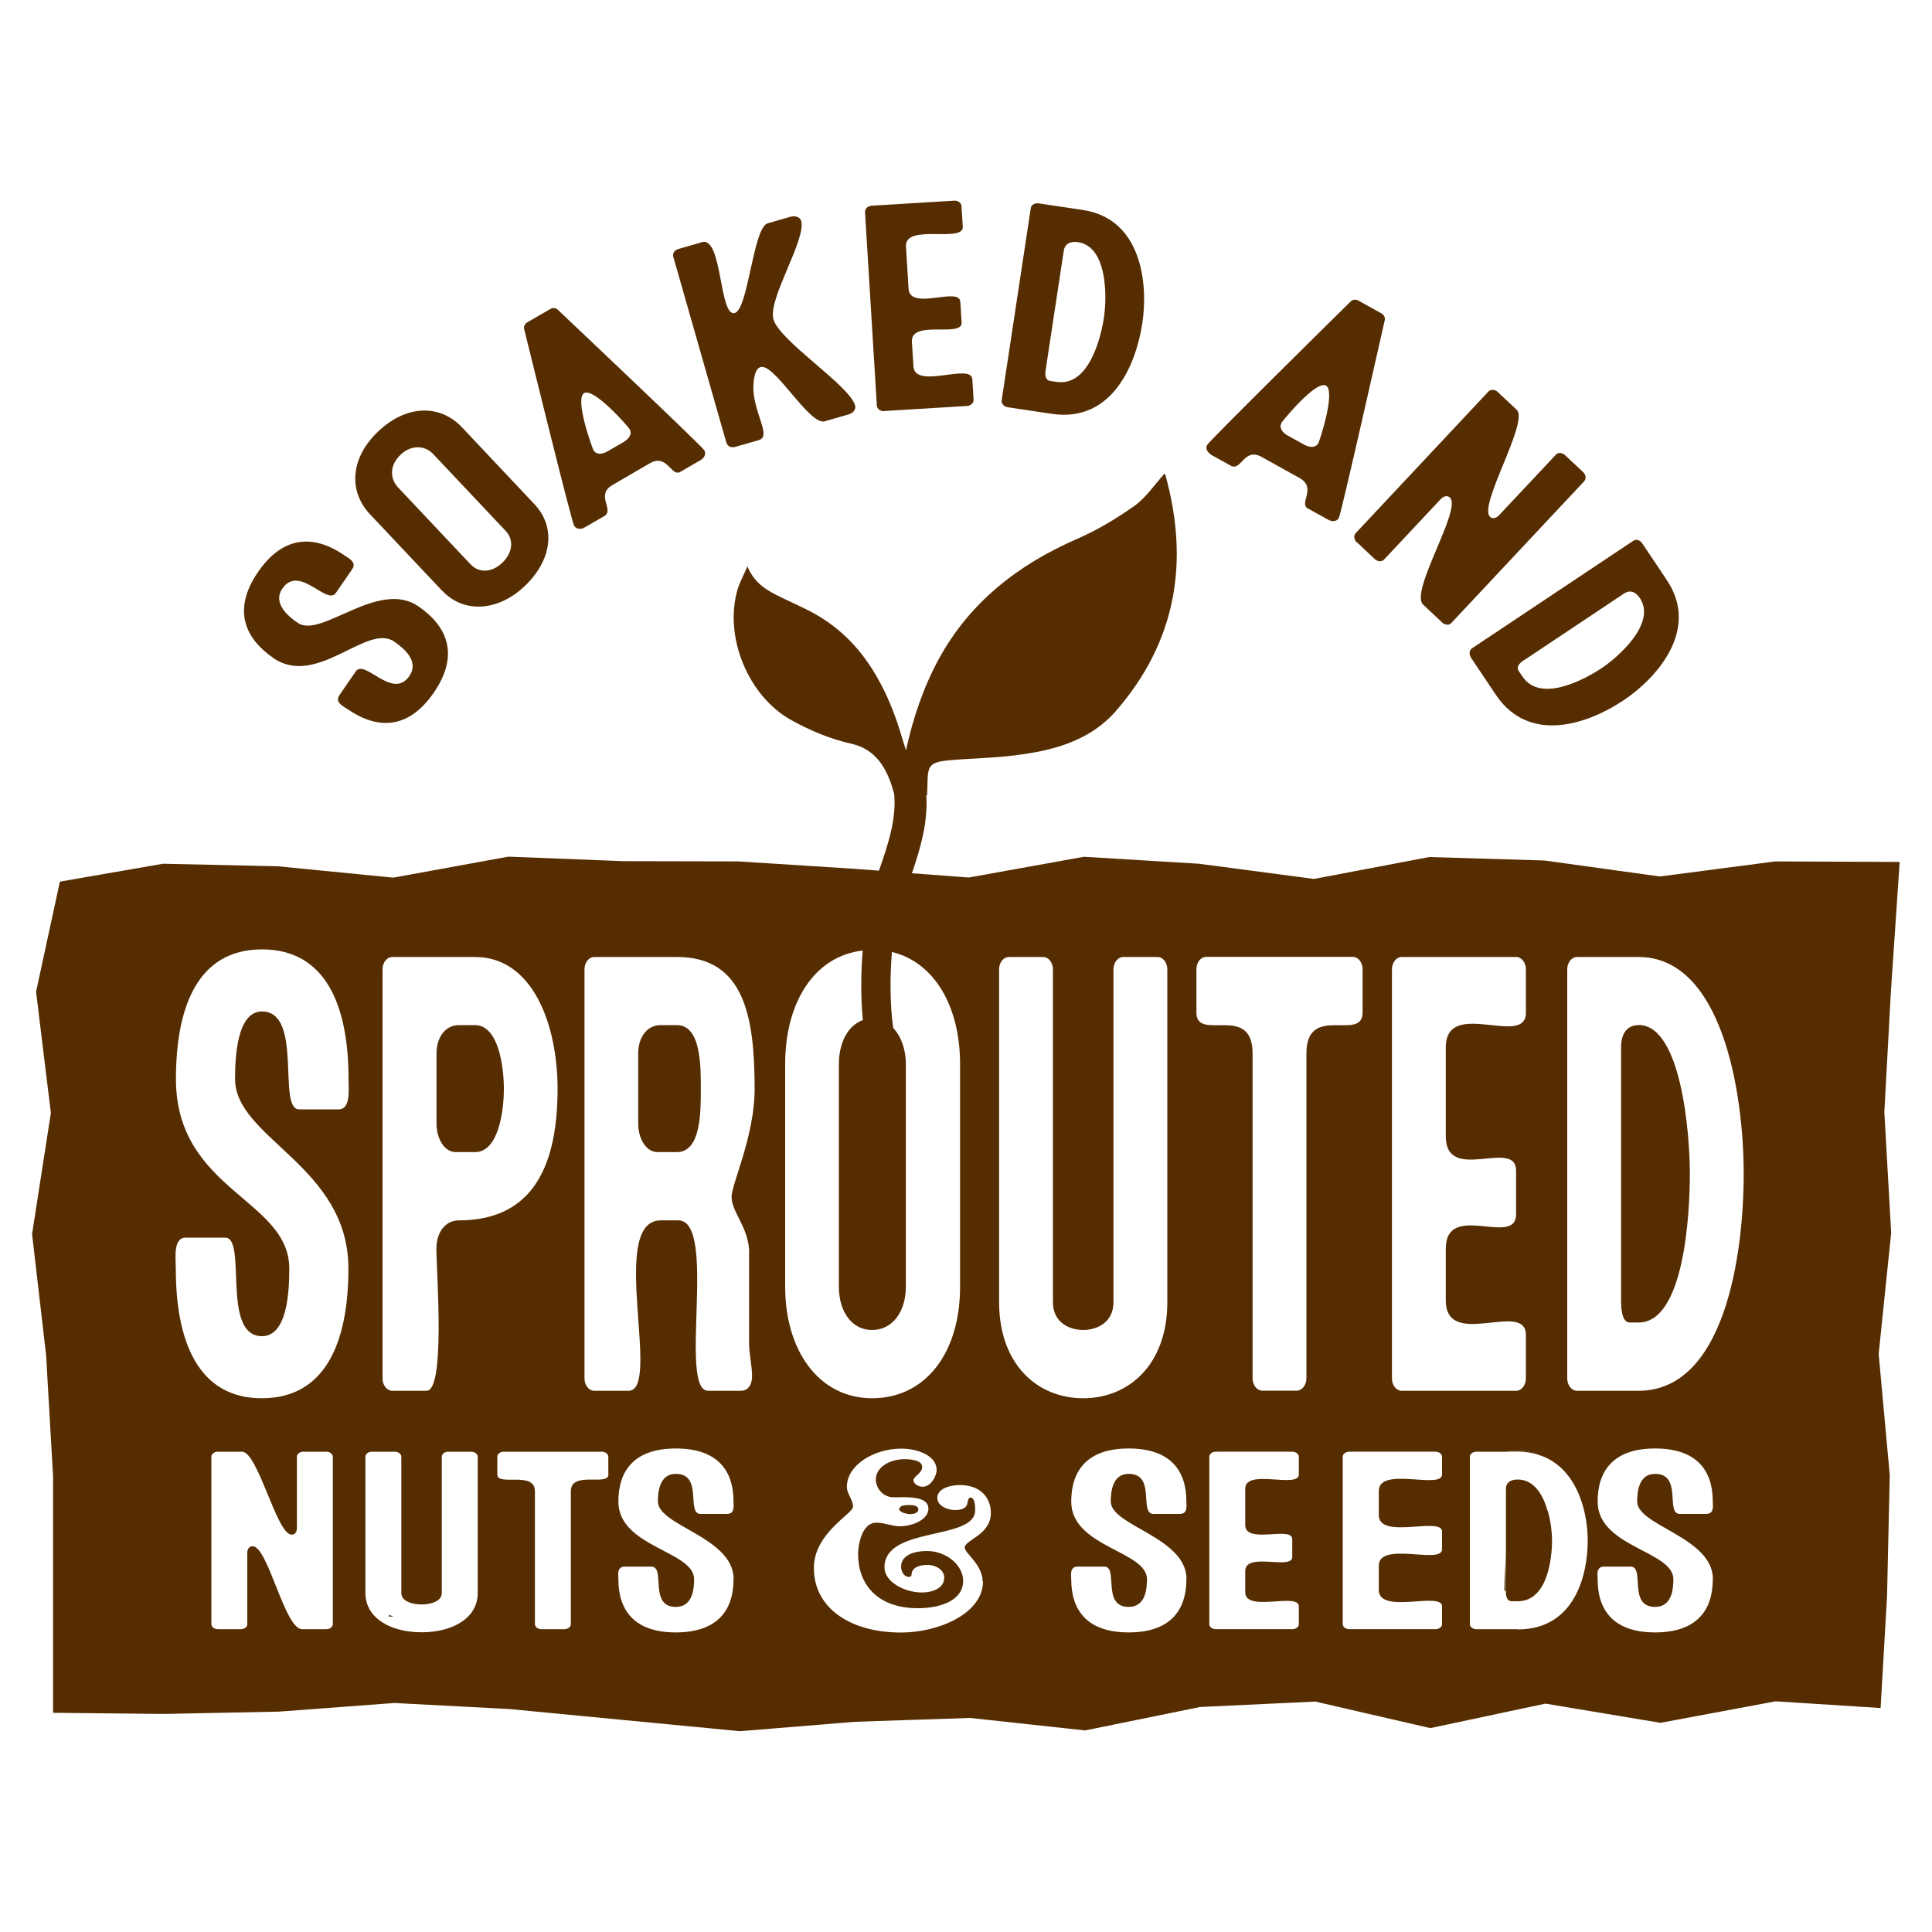 <?xml version="1.0" encoding="UTF-8"?>
<svg id="Layer_1" data-name="Layer 1" xmlns="http://www.w3.org/2000/svg" version="1.1" viewBox="0 0 150 150">
  <defs>
    <style>
      .cls-1 {
        fill: #562d00;
        stroke-width: 0px;
      }
    </style>
  </defs>
  <polygon class="cls-1" points="30.13 125.49 30.56 125.53 30.25 125.39 30.13 125.49"/>
  <path class="cls-1" d="M52.54,79.59h-1.25c-1.03,0-1.74.91-1.74,2.21v5.44c0,1.11.57,2.21,1.52,2.21h1.48c1.9,0,1.86-3.22,1.86-4.91s.04-4.95-1.86-4.95Z"/>
  <path class="cls-1" d="M70.72,117.55c.28,0,.58-.12.58-.35,0-.33-.43-.35-.76-.35-.18,0-.38.02-.56.08l-.18.2c0,.29.61.43.91.43Z"/>
  <path class="cls-1" d="M146.3,86.34l.51-9.38.68-10.04-9.66-.04-8.96,1.17-8.95-1.24-8.95-.27-8.95,1.7-8.94-1.18-8.92-.54-8.94,1.61-4.42-.33c.7-2.03,1.25-4.01,1.12-6.05l.06-.02c.1-2.07-.2-2.53,1.7-2.7,1.55-.14,3.1-.16,4.64-.33,3.11-.34,6.16-1.03,8.32-3.5,4.66-5.35,5.72-11.53,3.85-18.29-.03-.11-.14-.19-.09-.12-.78.85-1.42,1.85-2.33,2.49-1.4.99-2.9,1.89-4.47,2.57-4.58,2-8.34,4.94-10.73,9.35-1.19,2.2-2,4.6-2.53,7.06-.37-1.16-.53-1.81-.9-2.79-1.22-3.24-3.04-6.04-6.14-7.79-.99-.56-2.06-.99-3.07-1.51-.89-.46-1.71-1.01-2.2-2.2-.31.72-.59,1.23-.76,1.78-1.08,3.63.78,8.3,4.2,10.18,1.45.8,3.04,1.46,4.65,1.82,1.74.39,2.73,1.7,3.3,3.88.19,1.86-.41,3.8-1.18,5.97l-1.96-.15-8.94-.57-8.94-.02-8.93-.35-8.94,1.63-8.93-.88-8.94-.2-8.01,1.39-1.85,8.55,1.15,9.41-1.46,9.4,1.09,9.4.54,9.39v9.38s0,9,0,9l8.58.09,8.96-.18,8.95-.67,8.95.47,8.95.86,8.94.86,8.92-.73,8.94-.3,8.94.97,8.93-1.82,8.94-.42,8.93,2.06,8.94-1.9,8.93,1.49,8.94-1.67,8.15.52.5-8.69.21-9.4-.86-9.4.97-9.4-.53-9.39ZM108.07,75.26c0-.53.34-.96.76-.96h8.88c.42,0,.76.43.76.96v3.37c0,2.74-6.22-1.2-6.22,2.7v6.88c0,3.75,5.46.1,5.46,2.69v3.37c0,2.6-5.46-1.06-5.46,2.69v3.99c0,3.9,6.22-.05,6.22,2.7v3.37c0,.53-.34.96-.76.96h-8.88c-.42,0-.76-.43-.76-.96v-31.76ZM29.7,75.26c0-.53.34-.96.76-.96h6.42c4.48,0,6.41,5.24,6.41,10.25,0,6.69-2.43,10.2-7.67,10.2-1.03,0-1.74.91-1.74,2.21,0,1.78.72,11.02-.76,11.02h-2.66c-.42,0-.76-.43-.76-.96v-31.76ZM25.84,126.1c0,.22-.23.39-.51.39h-1.87c-1.37,0-2.64-6.44-3.85-6.44-.33,0-.41.32-.41.49v5.56c0,.22-.23.39-.51.39h-1.77c-.28,0-.51-.18-.51-.39v-13c0-.22.23-.39.51-.39h1.87c1.24,0,2.69,6.44,3.85,6.44.33,0,.41-.31.41-.49v-5.56c0-.22.23-.39.51-.39h1.77c.28,0,.51.18.51.39v13ZM27.05,98.5c0,5.73-1.79,10.06-6.72,10.06s-6.68-4.38-6.68-10.06c0-.77-.23-2.41.76-2.41h3.08c1.71,0-.34,7.65,2.85,7.65,1.97,0,2.12-3.47,2.12-5.25,0-5.39-8.8-6.06-8.8-14.72,0-5.68,1.74-10.06,6.68-10.06s6.72,4.33,6.72,10.06c0,.77.19,2.36-.76,2.36h-3.08c-1.71,0,.34-7.6-2.88-7.6-1.93,0-2.09,3.51-2.09,5.24,0,4.62,8.8,6.74,8.8,14.72ZM37.09,123.68c0,1.97-1.97,3.05-4.36,3.05s-4.36-1.09-4.36-3.05v-10.58c0-.22.23-.39.51-.39h1.77c.28,0,.51.18.51.39v10.58c0,.65.86.89,1.57.89s1.57-.24,1.57-.89v-10.58c0-.22.23-.39.51-.39h1.77c.28,0,.51.18.51.39v10.58ZM47.24,114.48c0,.94-2.92-.32-2.92,1.3v10.32c0,.22-.23.39-.51.39h-1.77c-.28,0-.51-.18-.51-.39v-10.32c0-1.61-2.92-.35-2.92-1.3v-1.38c0-.22.23-.39.51-.39h7.6c.28,0,.51.18.51.39v1.38ZM56.95,122.62c0,2.34-1.19,4.12-4.48,4.12s-4.46-1.79-4.46-4.12c0-.32-.15-.99.51-.99h2.05c1.14,0-.23,3.13,1.9,3.13,1.32,0,1.42-1.42,1.42-2.15,0-2.21-5.88-2.48-5.88-6.03,0-2.32,1.16-4.12,4.46-4.12s4.48,1.77,4.48,4.12c0,.31.13.96-.51.96h-2.05c-1.14,0,.23-3.11-1.92-3.11-1.29,0-1.39,1.44-1.39,2.15,0,1.89,5.88,2.76,5.88,6.03ZM58.16,97.29v6.98c0,.87.23,1.73.23,2.6,0,.68-.34,1.11-.87,1.11h-2.54c-2.35,0,.76-13.23-2.32-13.23h-1.36c-4.14,0,.12,13.23-2.5,13.23h-2.66c-.42,0-.76-.43-.76-.96v-31.76c0-.53.34-.96.76-.96h6.42c5.2,0,6.03,4.57,6.03,10.25,0,3.66-1.79,7.36-1.79,8.38,0,1.2,1.37,2.4,1.37,4.38ZM60.96,82.62c0-4.83,2.29-8.4,6.02-8.82-.14,1.67-.16,3.62.01,5.4-1.17.42-1.86,1.77-1.86,3.42v17.27c0,1.97,1.02,3.37,2.58,3.37s2.62-1.39,2.62-3.37v-17.27c0-1.16-.37-2.15-.98-2.81-.26-1.76-.26-4.03-.1-5.9,3.28.8,5.29,4.19,5.29,8.72v17.27c0,5.2-2.73,8.66-6.83,8.66s-6.75-3.66-6.75-8.66v-17.27ZM76.32,122.77c0,2.52-3.47,3.98-6.36,3.98-3.93,0-6.77-1.89-6.77-5.01,0-2.72,3.04-4.21,3.04-4.76s-.48-.99-.48-1.54c0-1.71,2.13-2.97,4.23-2.97,1.24,0,2.74.53,2.74,1.66,0,.43-.41,1.3-1.09,1.3-.33,0-.71-.23-.71-.51s.68-.55.68-1.02c0-.53-.89-.61-1.37-.61-1.16,0-2.23.63-2.23,1.58,0,.63.51,1.38,1.39,1.38s2.69-.16,2.69.89c0,.84-1.24,1.36-2.21,1.36-.63,0-1.19-.28-1.83-.28-1.14,0-1.42,1.77-1.42,2.44,0,2.28,1.44,4.2,4.64,4.2,1.75,0,3.52-.59,3.52-2.13,0-1.18-1.27-2.31-2.82-2.31-1.01,0-2,.33-2,1.22,0,.28.15.79.63.79.13,0,.18-.08.18-.16,0-.55.58-.77,1.22-.77.71,0,1.32.41,1.32.98,0,.79-.83,1.16-1.75,1.16-1.34,0-2.89-.83-2.89-1.95,0-3.23,7.04-2.05,7.04-4.43,0-.16.02-.99-.36-.99-.18,0-.2.28-.23.38-.05.43-.43.59-.96.59-.68,0-1.39-.37-1.39-.94,0-.71.96-1,1.75-1,1.62,0,2.41.99,2.41,2.17,0,1.71-2.03,2.09-2.03,2.68,0,.44,1.39,1.32,1.39,2.64ZM77.57,101.1v-25.84c0-.53.34-.96.76-.96h2.66c.42,0,.76.43.76.96v25.84c0,1.59,1.29,2.16,2.35,2.16s2.35-.58,2.35-2.16v-25.84c0-.53.34-.96.76-.96h2.66c.42,0,.76.43.76.96v25.84c0,4.81-2.96,7.46-6.53,7.46s-6.53-2.64-6.53-7.46ZM92.11,122.62c0,2.34-1.19,4.12-4.48,4.12s-4.46-1.79-4.46-4.12c0-.32-.15-.99.51-.99h2.05c1.14,0-.23,3.13,1.9,3.13,1.32,0,1.42-1.42,1.42-2.15,0-2.21-5.88-2.48-5.88-6.03,0-2.32,1.16-4.12,4.46-4.12s4.48,1.77,4.48,4.12c0,.31.13.96-.51.96h-2.05c-1.14,0,.23-3.11-1.92-3.11-1.29,0-1.39,1.44-1.39,2.15,0,1.89,5.88,2.76,5.88,6.03ZM100.84,114.48c0,1.12-4.16-.49-4.16,1.1v2.82c0,1.54,3.65.04,3.65,1.1v1.38c0,1.06-3.65-.43-3.65,1.1v1.64c0,1.6,4.16-.02,4.16,1.1v1.38c0,.22-.23.39-.51.39h-5.93c-.28,0-.51-.18-.51-.39v-13c0-.22.23-.39.51-.39h5.93c.28,0,.51.18.51.39v1.38ZM101.43,81.8v25.21c0,.53-.34.96-.76.96h-2.66c-.42,0-.76-.43-.76-.96v-25.21c0-3.95-4.36-.87-4.36-3.18v-3.37c0-.53.34-.96.76-.96h11.38c.42,0,.76.43.76.96v3.37c0,2.31-4.36-.77-4.36,3.18ZM111.96,114.48c0,1.2-4.91-.67-4.91,1.28v1.87c0,1.95,4.91.08,4.91,1.28v1.38c0,1.21-4.91-.67-4.91,1.28v1.87c0,1.95,4.91.08,4.91,1.28v1.38c0,.22-.23.39-.51.39h-6.69c-.28,0-.51-.18-.51-.39v-13c0-.22.23-.39.51-.39h6.69c.28,0,.51.18.51.39v1.38ZM117.82,126.49h-3.19c-.28,0-.51-.18-.51-.39v-13c0-.22.23-.39.51-.39h2.46s0-.02,0-.03c.29-.03.58-.03.88-.03.66,0,1.11.11,1.44.29,3.01.91,3.86,4.4,3.86,6.67,0,2.68-1.01,6.9-5.44,6.9ZM132.98,122.62c0,2.34-1.19,4.12-4.48,4.12s-4.46-1.79-4.46-4.12c0-.32-.15-.99.51-.99h2.05c1.14,0-.23,3.13,1.9,3.13,1.32,0,1.42-1.42,1.42-2.15,0-2.21-5.88-2.48-5.88-6.03,0-2.32,1.16-4.12,4.46-4.12s4.48,1.77,4.48,4.12c0,.31.13.96-.51.96h-2.05c-1.14,0,.23-3.11-1.92-3.11-1.29,0-1.39,1.44-1.39,2.15,0,1.89,5.88,2.76,5.88,6.03ZM127.22,107.98h-4.78c-.42,0-.76-.43-.76-.96v-31.76c0-.53.34-.96.76-.96h4.78c6.45,0,8.16,10.44,8.16,16.84s-1.52,16.84-8.16,16.84Z"/>
  <path class="cls-1" d="M127.22,79.59c-.87,0-1.36.62-1.36,1.73v19.63c0,.58.04,1.73.68,1.73h.68c3.53,0,3.98-8.37,3.98-11.55s-.68-11.55-3.98-11.55Z"/>
  <path class="cls-1" d="M116.91,120v.59c0-.09,0-.18,0-.26,0-.11,0-.22,0-.33Z"/>
  <path class="cls-1" d="M35.4,89.45h1.48c1.82,0,2.24-3.18,2.24-4.91s-.42-4.95-2.24-4.95h-1.25c-1.03,0-1.74.91-1.74,2.21v5.44c0,1.11.57,2.21,1.52,2.21Z"/>
  <path class="cls-1" d="M119.41,112.93c-.33-.18-.78-.29-1.44-.29-.29,0-.58,0-.88.03,0,.01,0,.02,0,.03h.73c.59,0,1.11.09,1.58.23Z"/>
  <path class="cls-1" d="M120.16,117.32c-.35-1.24-1.04-2.45-2.33-2.45-.58,0-.91.26-.91.71v4.41c0,.11,0,.22,0,.33,0,.09,0,.18,0,.26v3.03c0,.23.03.71.46.71h.46c2.35,0,2.66-3.43,2.66-4.73,0-.51-.08-1.41-.33-2.28Z"/>
  <path class="cls-1" d="M21.22,51.09c3.39,2.33,7.27-2.73,9.38-1.28.7.48,1.99,1.5,1.18,2.68-1.31,1.9-3.46-1.38-4.16-.36l-1.26,1.83c-.41.59.33.89.63,1.1,2.22,1.53,4.65,1.67,6.68-1.27,2.03-2.94,1.06-5.17-1.18-6.71-3.12-2.15-7.56,2.53-9.37,1.28-.68-.46-1.99-1.5-1.2-2.66,1.32-1.92,3.46,1.35,4.16.33l1.26-1.83c.39-.57-.31-.88-.61-1.09-2.24-1.54-4.67-1.64-6.69,1.29-2.02,2.94-1.03,5.16,1.19,6.69Z"/>
  <path class="cls-1" d="M34.35,45.88c1.63,1.73,4.28,1.62,6.37-.36,2.15-2.03,2.46-4.59.77-6.38l-5.63-5.97c-1.69-1.79-4.3-1.76-6.49.32-2.19,2.07-2.32,4.65-.65,6.43l5.63,5.97ZM31.09,35.31c.86-.81,1.91-.73,2.55-.05l5.63,5.97c.64.68.54,1.69-.28,2.47-.81.77-1.81.8-2.45.12l-5.63-5.97c-.64-.68-.68-1.72.18-2.53Z"/>
  <path class="cls-1" d="M44.59,40.83c.15.26.51.29.8.12l1.52-.88c.83-.48-.72-1.62.65-2.42l2.89-1.68c1.35-.78,1.67,1.07,2.36.67l1.59-.92c.28-.16.44-.49.29-.75-.21-.36-10.38-9.97-11.38-10.92-.15-.15-.39-.17-.6-.05l-1.76,1.02c-.21.12-.31.34-.25.54.33,1.34,3.67,14.92,3.88,15.27ZM45.35,30.52c.76-.44,3.43,2.61,3.53,2.79.23.39-.06.77-.48,1.02l-1.23.71c-.43.25-.89.28-1.1-.1-.06-.1-1.49-3.98-.71-4.43Z"/>
  <path class="cls-1" d="M56.42,34.41c.07.24.36.37.65.29l1.84-.53c1.22-.35-1.01-2.73-.26-5.2.06-.18.17-.41.41-.47,1.08-.31,3.78,4.55,4.97,4.21l1.87-.54c.35-.1.57-.4.49-.69-.45-1.58-5.85-4.98-6.34-6.69-.45-1.58,2.57-6.2,2.15-7.65-.09-.3-.49-.41-.83-.31l-1.77.51c-1.13.33-1.5,6.66-2.55,6.96-1.22.35-.96-5.95-2.54-5.5l-1.84.53c-.29.08-.47.35-.4.59l4.14,14.5Z"/>
  <path class="cls-1" d="M68.67,31.91l6.4-.39c.3-.02.54-.24.52-.49l-.1-1.59c-.08-1.3-4.46.84-4.57-1l-.12-1.89c-.11-1.78,3.94-.29,3.86-1.52l-.1-1.59c-.07-1.23-3.91.74-4.02-1.03l-.2-3.26c-.12-1.84,4.49-.25,4.41-1.55l-.1-1.6c-.01-.25-.27-.44-.57-.42l-6.4.39c-.3.02-.54.24-.52.49l.92,15.04c.02.25.28.44.58.42Z"/>
  <path class="cls-1" d="M78.24,31.62l3.42.51c4.75.71,6.57-3.96,7.03-7.04.46-3.01-.02-8.1-4.63-8.79l-3.42-.51c-.3-.04-.58.12-.61.37l-2.26,14.92c-.04.25.17.49.47.54ZM81.19,28.69l1.4-9.22c.08-.52.48-.76,1.1-.67,2.36.35,2.24,4.43,2.02,5.85-.22,1.49-1.15,5.38-3.67,5l-.49-.07c-.46-.07-.41-.61-.36-.89Z"/>
  <path class="cls-1" d="M94.01,35.3l1.54.85c.84.47,1.02-1.45,2.41-.67l2.93,1.63c1.37.76-.06,1.97.64,2.36l1.61.89c.29.16.65.13.8-.13.2-.36,3.26-14.01,3.57-15.36.05-.2-.05-.42-.26-.54l-1.78-.99c-.22-.12-.45-.09-.6.06-.98.97-10.95,10.79-11.15,11.15-.15.26.02.58.31.74ZM99.5,32.81c.06-.1,2.66-3.31,3.45-2.87.77.43-.49,4.28-.59,4.46-.22.4-.7.35-1.13.11l-1.25-.69c-.43-.24-.69-.62-.48-1Z"/>
  <path class="cls-1" d="M105.34,42.09l1.4,1.32c.22.2.54.22.71.04l4.41-4.7c.14-.15.45-.36.71-.12.96.9-3.15,7.29-2.08,8.31l1.48,1.39c.22.21.54.23.71.04l10.32-11.01c.17-.19.13-.51-.09-.71l-1.4-1.31c-.22-.21-.54-.23-.71-.04l-4.41,4.7c-.14.15-.45.36-.71.12-.92-.86,3.05-7.39,2.08-8.3l-1.48-1.39c-.22-.2-.54-.22-.71-.04l-10.32,11.01c-.17.18-.13.5.09.71Z"/>
  <path class="cls-1" d="M114.2,51.05l1.92,2.87c2.66,3.98,7.34,2.19,9.92.46,2.53-1.68,5.97-5.46,3.38-9.33l-1.92-2.87c-.17-.25-.47-.34-.68-.2l-12.54,8.36c-.21.14-.24.46-.07.71ZM118.34,51.25l7.75-5.17c.44-.29.88-.16,1.23.36,1.32,1.98-1.76,4.63-2.96,5.43-1.25.83-4.75,2.77-6.16.65l-.28-.41c-.26-.39.18-.71.41-.87Z"/>
  <path class="cls-1" d="M116.8,123.51h.11v-2.92c-.02.97-.11,1.93-.11,2.92Z"/>
</svg>